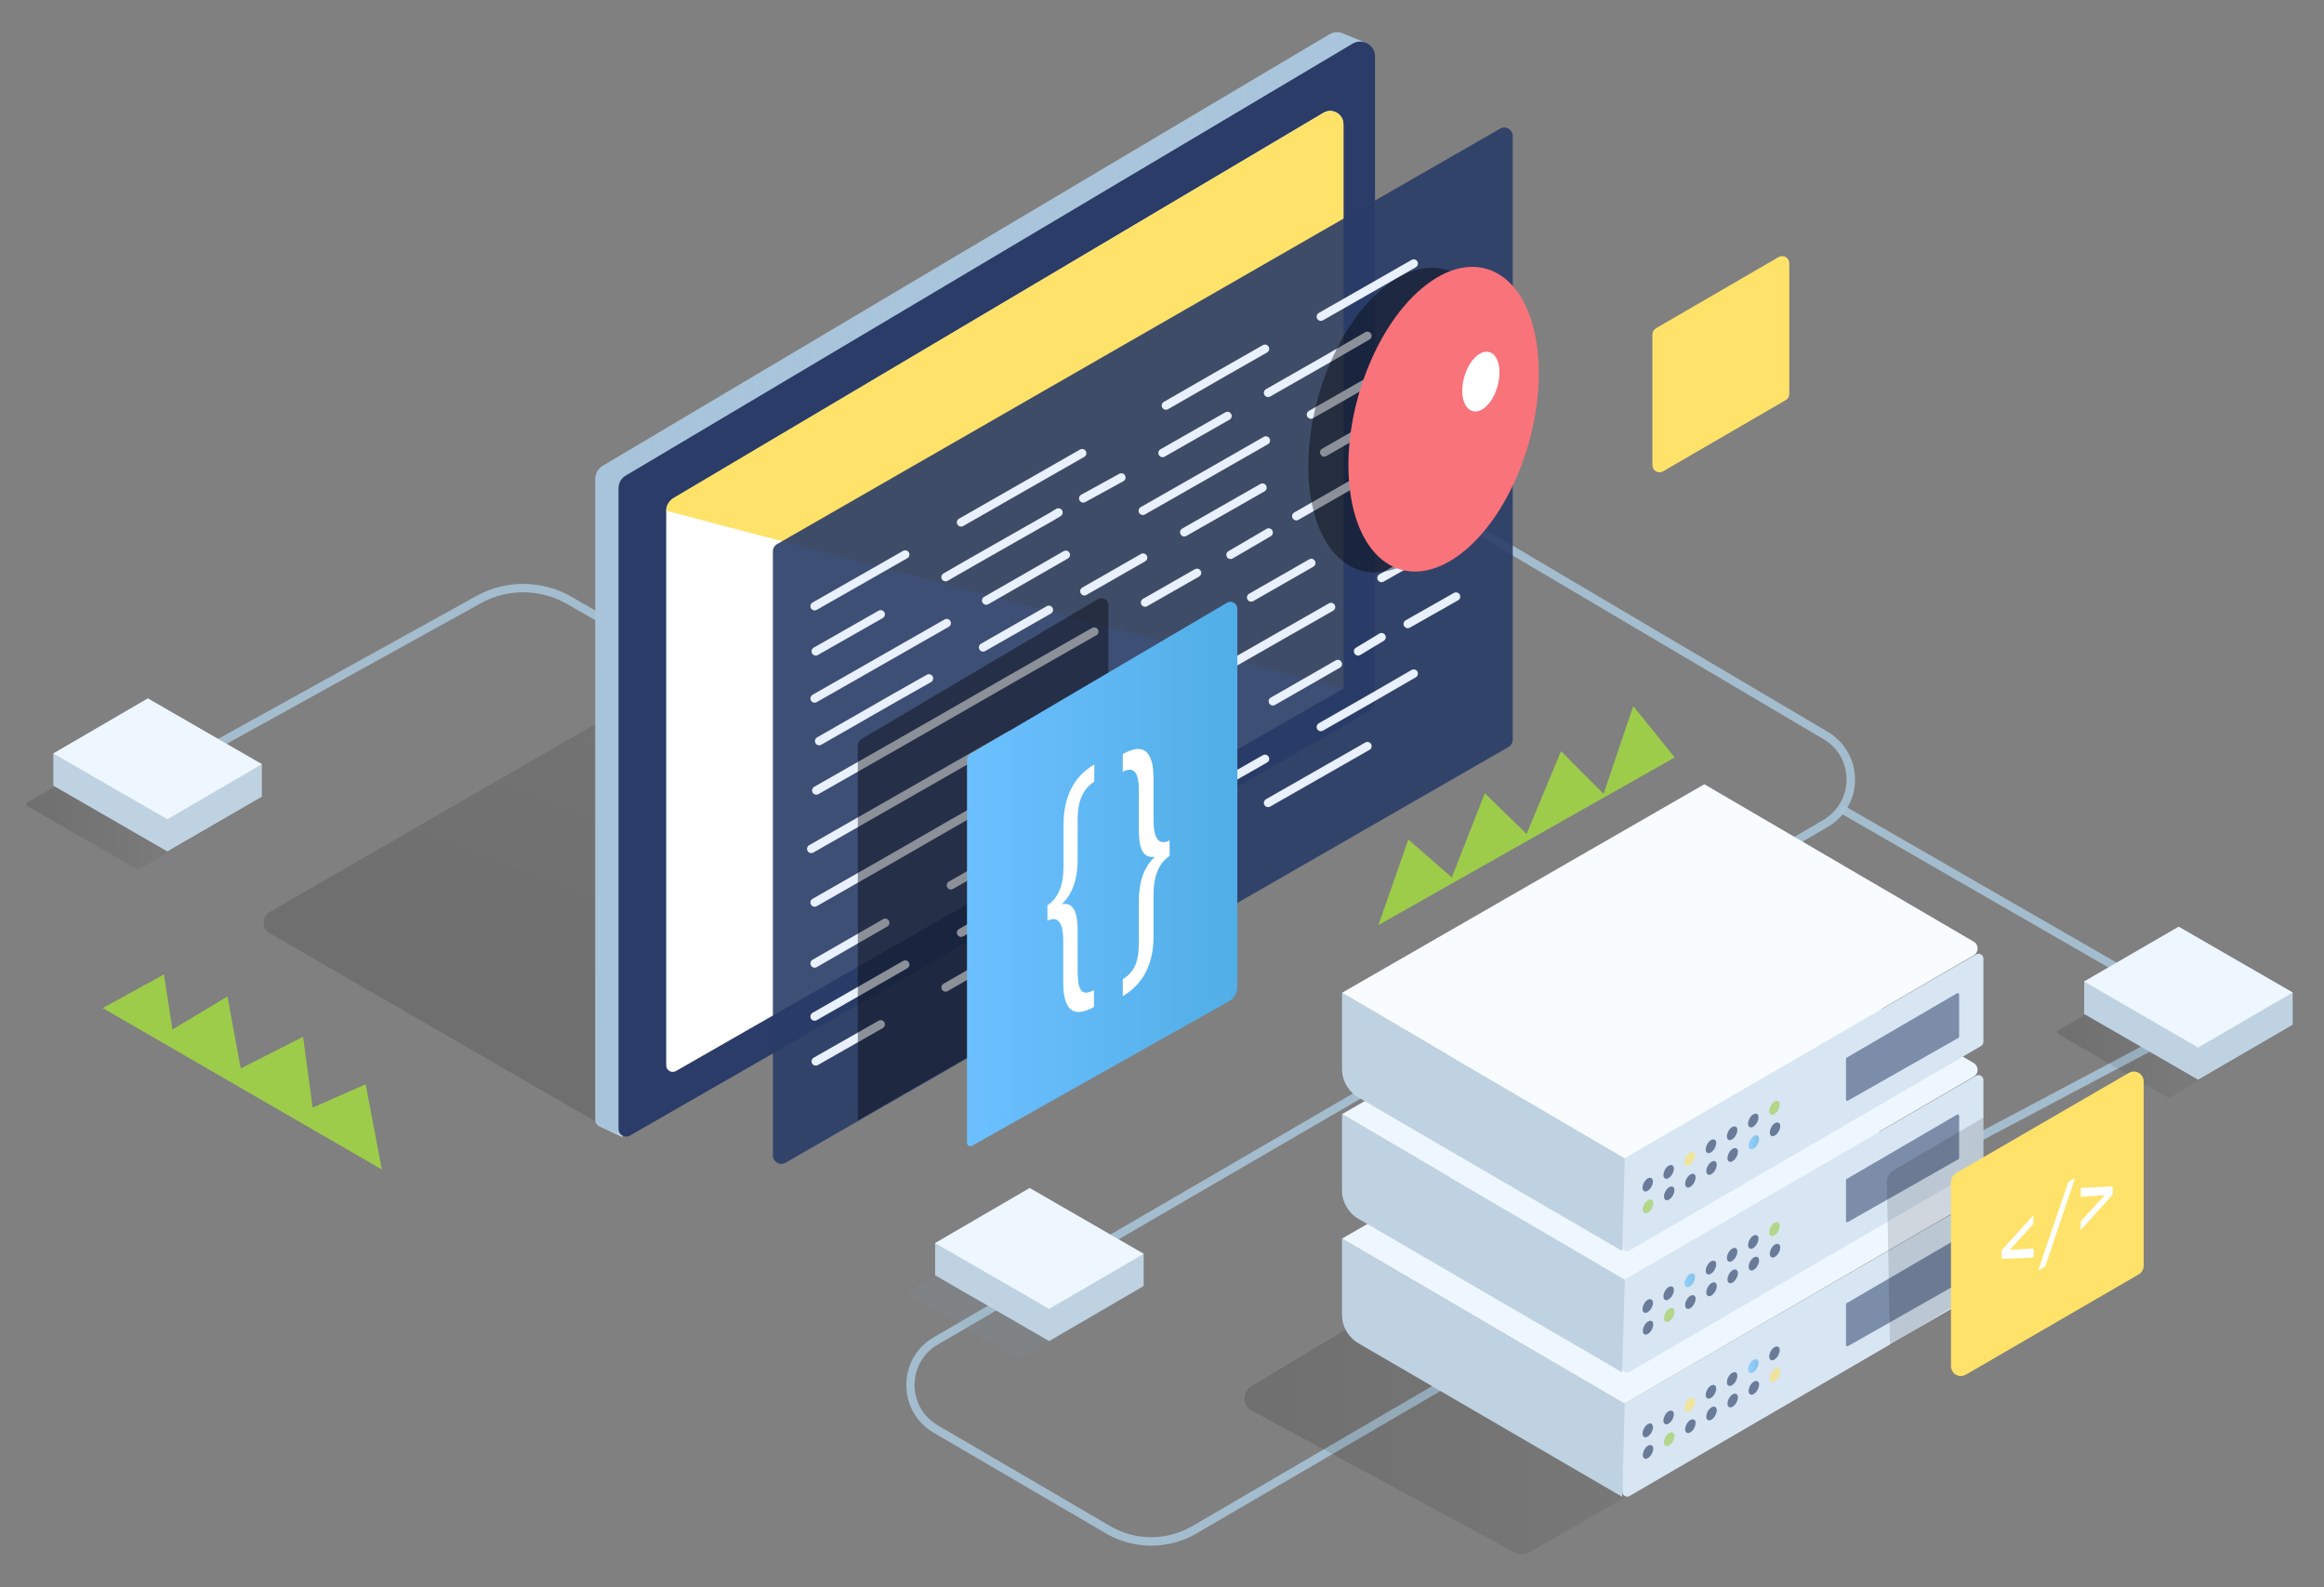 <?xml version="1.0" encoding="utf-8"?>
<!-- Generator: Adobe Illustrator 21.1.0, SVG Export Plug-In . SVG Version: 6.00 Build 0)  -->
<svg version="1.1" id="Web_devp" xmlns="http://www.w3.org/2000/svg" xmlns:xlink="http://www.w3.org/1999/xlink" x="0px" y="0px"
	 viewBox="0 0 823.6 562.5" style="enable-background:new 0 0 823.6 562.5;" xml:space="preserve">
<rect x="0" y="0" width="823.6" height="562.5" fill="#808080" stroke="none"/>
<style type="text/css">
	.st0{opacity:0.9;enable-background:new    ;}
	.st1{fill:#A7C3D6;}
	.st2{fill:#9DCC4A;}
	.st3{opacity:0.13;fill:url(#SVGID_1_);enable-background:new    ;}
	.st4{fill:url(#SVGID_2_);}
	.st5{opacity:0.7;fill:url(#SVGID_3_);enable-background:new    ;}
	.st6{fill:#2A3C67;}
	.st7{fill:#FFFFFF;}
	.st8{fill:#FFE269;}
	.st9{opacity:0.13;fill:url(#SVGID_4_);enable-background:new    ;}
	.st10{fill:#D7E6F2;}
	.st11{opacity:0.7;}
	.st12{enable-background:new    ;}
	.st13{opacity:0.9;}
	.st14{fill:url(#SVGID_5_);}
	.st15{opacity:0.52;fill:#2A3C67;enable-background:new    ;}
	.st16{fill:#BFD2E2;}
	.st17{fill:#EEF6FF;}
	.st18{fill:url(#SVGID_6_);}
	.st19{fill:url(#SVGID_7_);}
	.st20{fill:#F8FCFF;}
	.st21{opacity:0.9;fill:#2A3C67;enable-background:new    ;}
	.st22{fill:none;stroke:#E9F0FF;stroke-width:3;stroke-linecap:round;stroke-miterlimit:10;}
	.st23{opacity:0.4;enable-background:new    ;}
	.st24{fill:#F9737A;}
	.st25{fill:url(#SVGID_8_);}
	.st26{opacity:0.13;enable-background:new    ;}
	.st27{fill:url(#SVGID_9_);}
	.st28{fill:none;}
	.st29{opacity:0.13;fill:#7E9DAA;enable-background:new    ;}
	.st30{fill:url(#SVGID_10_);}
	.st31{clip-path:url(#SVGID_12_);}
</style>
<g class="st0">
	<path class="st1" d="M311.5,277.7L200.9,214c-9.4-5.4-21-5.5-30.4-0.3l-112.1,62l-1.5-2.6l112.1-62c10.3-5.7,23.1-5.6,33.4,0.3
		l110.6,63.7L311.5,277.7z"/>
</g>
<g class="st0">
	<path class="st1" d="M408,547.7c-5.5,0-11.1-1.4-16-4.3l-61.1-35.7c-6.1-3.6-9.8-9.9-9.7-17c0-7.1,3.7-13.4,9.8-16.9l315.1-183.2
		c5.1-3,8.2-8.3,8.3-14.3c0-6-3-11.4-8.2-14.4l-142.2-84l1.5-2.6l142.2,84c6.1,3.6,9.7,10,9.7,17c0,7-3.7,13.3-9.8,16.8L332.4,476.4
		c-5.2,3-8.2,8.3-8.3,14.3c0,6,3.1,11.4,8.3,14.4l61.1,35.7c8.9,5.2,20,5.2,29,0l115.8-67.6l1.5,2.6L424,543.4
		C419,546.3,413.5,547.7,408,547.7z"/>
</g>
<g class="st0">
	<polygon class="st1" points="681.3,415.3 679.9,412.7 778.1,360.6 651.8,287.9 653.2,285.3 784.3,360.8 	"/>
</g>
<polygon class="st2" points="36.4,357.2 135.3,414.4 129.6,384.2 110.8,392.5 107.4,367.4 85.3,378.6 80.6,353.1 61.1,364.8 
	58.1,345.3 "/>
<linearGradient id="SVGID_1_" gradientUnits="userSpaceOnUse" x1="250.948" y1="195.329" x2="399.951" y2="585.491" gradientTransform="matrix(1 0 0 -1 0 564)">
	<stop  offset="0" style="stop-color:#000000"/>
	<stop  offset="0.996" style="stop-color:#000000;stop-opacity:0"/>
</linearGradient>
<path class="st3" d="M223.5,402.2l240.3-138.6c2.9-1.7,2.9-5.8,0.1-7.5L344,182.4c-1.3-0.8-3-0.8-4.3-0.1l-244,140.8
	c-3,1.6-3,5.9-0.1,7.6l123.6,71.4C220.5,403,222.2,403,223.5,402.2z"/>
<linearGradient id="SVGID_2_" gradientUnits="userSpaceOnUse" x1="523.7" y1="379.764" x2="868.213" y2="328.494" gradientTransform="matrix(1 0 0 -1 -330.375 564)">
	<stop  offset="0" style="stop-color:#C7D1E0"/>
	<stop  offset="1" style="stop-color:#B3CADE"/>
</linearGradient>
<path class="st4" d="M484.1,15.2l-7.9-3.2l0,0c-1.5-0.8-3.4-0.8-5.1,0.2L213.6,165.1c-1.6,1-2.6,2.7-2.6,4.5v227.2
	c0,1.1,0.6,1.9,1.4,2.3l0,0l8.1,3.8l4.3-9.6L479,247.4V25.9l1.6,1L484.1,15.2z"/>
<linearGradient id="SVGID_3_" gradientUnits="userSpaceOnUse" x1="541.375" y1="356.889" x2="814.475" y2="356.889" gradientTransform="matrix(1 0 0 -1 -330.375 564)">
	<stop  offset="0" style="stop-color:#9ABED8"/>
	<stop  offset="1" style="stop-color:#9ABED8;stop-opacity:0.7"/>
</linearGradient>
<path class="st5" d="M484.1,15.2l-7.9-3.2l0,0c-1.5-0.8-3.4-0.8-5.1,0.2L213.6,165.1c-1.6,1-2.6,2.7-2.6,4.5v227.2
	c0,1.1,0.6,1.9,1.4,2.3l0,0l9.2,3.7l3.2-9.4L479,247.5V25.9l1.6,1L484.1,15.2z"/>
<path class="st6" d="M487.3,247.6c0,2-1.1,3.8-2.8,4.8l-261.3,150c-1.8,1-4-0.3-4-2.3V173c0-1.9,1-3.6,2.6-4.5l257.5-153
	c3.5-2.1,8,0.4,8,4.5V247.6z"/>
<path class="st7" d="M476.1,244L239.6,379.5c-1.6,0.9-3.5-0.2-3.5-2V181.1c0-1.9,1-3.6,2.6-4.5L469,40c3.1-1.9,7.1,0.4,7.1,4V244z"
	/>
<path class="st8" d="M476.1,244l-240-63c0-1.8,1-3.5,2.5-4.5L469,40c3.1-1.9,7.1,0.4,7.1,4V244z"/>
<path class="st8" d="M632.8,141.8L589.4,167c-1.7,1-3.8-0.2-3.8-2.2v-46.3c0-0.9,0.5-1.7,1.3-2.2l43.4-25.2c1.7-1,3.8,0.2,3.8,2.2
	v46.3C634.1,140.5,633.6,141.4,632.8,141.8z"/>
<polygon class="st2" points="488.5,327.8 593.5,268.4 578.8,250.2 568.3,281.3 553.2,266.2 541,295.5 526.2,281.1 514.5,310.9 
	499.1,297.5 "/>
<g>
	<linearGradient id="SVGID_4_" gradientUnits="userSpaceOnUse" x1="441.086" y1="473.719" x2="700.55" y2="473.719">
		<stop  offset="0" style="stop-color:#000000"/>
		<stop  offset="0.996" style="stop-color:#000000;stop-opacity:0"/>
	</linearGradient>
	<path class="st9" d="M599.3,397.4l-155.8,93.8c-3.3,2-3.2,6.9,0.2,8.7l93.3,50.3c1.5,0.8,3.4,0.8,4.9-0.1L698,460.6
		c3.4-1.9,3.4-6.8,0-8.7l-93.6-54.5C602.8,396.4,600.8,396.4,599.3,397.4z"/>
	<path class="st10" d="M574.9,498.9v29.7c0,1.3,1.4,2.2,2.6,1.5L702,457.7c0.5-0.3,0.9-0.9,0.9-1.5v-29.5c0-1.3-1.4-2.2-2.6-1.5
		l-124.5,72.1C575.2,497.7,574.9,498.3,574.9,498.9z"/>
	<g class="st11">
		<g class="st12">
			<g>
				<g class="st13">
					<path class="st6" d="M583.9,504.7c-1,0.6-1.8,2.1-1.8,3.3c0,1.2,0.9,1.7,1.9,1c1-0.6,1.8-2.1,1.8-3.3
						C585.7,504.5,584.9,504,583.9,504.7"/>
					<path class="st6" d="M591.3,500.1c-1,0.6-1.8,2.1-1.8,3.3c0,1.2,0.9,1.7,1.9,1c1-0.6,1.8-2.1,1.8-3.3
						C593.2,500,592.4,499.5,591.3,500.1"/>
					<path class="st8" d="M598.8,495.6c-1,0.6-1.8,2.1-1.8,3.3c0,1.2,0.9,1.7,1.9,1c1-0.6,1.8-2.1,1.8-3.3
						C600.7,495.4,599.9,494.9,598.8,495.6"/>
					<path class="st6" d="M606.3,491c-1,0.6-1.8,2.1-1.8,3.3c0,1.2,0.9,1.7,1.9,1c1-0.6,1.8-2.1,1.8-3.3
						C608.2,490.9,607.4,490.4,606.3,491"/>
					<path class="st6" d="M613.8,486.5c-1,0.6-1.8,2.1-1.8,3.3c0,1.2,0.9,1.7,1.9,1c1-0.6,1.8-2.1,1.8-3.3
						C615.7,486.3,614.9,485.9,613.8,486.5"/>
					
						<linearGradient id="SVGID_5_" gradientUnits="userSpaceOnUse" x1="619.515" y1="79.918" x2="623.241" y2="79.918" gradientTransform="matrix(1 0 0 -1 0 564)">
						<stop  offset="0" style="stop-color:#6CC0FF"/>
						<stop  offset="1" style="stop-color:#51AEE6"/>
					</linearGradient>
					<path class="st14" d="M621.3,481.9c-1,0.6-1.8,2.1-1.8,3.3c0,1.2,0.9,1.7,1.9,1c1-0.6,1.8-2.1,1.8-3.3
						C623.2,481.8,622.4,481.3,621.3,481.9"/>
					<path class="st6" d="M628.8,477.4c-1,0.6-1.8,2.1-1.8,3.3c0,1.2,0.9,1.7,1.9,1c1-0.6,1.8-2.1,1.8-3.3S629.9,476.8,628.8,477.4"
						/>
					<path class="st6" d="M584,512.3c-1,0.6-1.8,2.1-1.8,3.3s0.9,1.7,1.9,1c1-0.6,1.8-2.1,1.8-3.3
						C585.9,512.2,585.1,511.7,584,512.3"/>
					<path class="st2" d="M591.5,507.8c-1,0.6-1.8,2.1-1.8,3.3c0,1.2,0.9,1.7,1.9,1c1-0.6,1.8-2.1,1.8-3.3S592.6,507.2,591.5,507.8"
						/>
					<path class="st6" d="M599,503.2c-1,0.6-1.8,2.1-1.8,3.3c0,1.2,0.9,1.7,1.9,1c1-0.6,1.8-2.1,1.8-3.3
						C600.9,503.1,600.1,502.6,599,503.2"/>
					<path class="st6" d="M606.5,498.7c-1,0.6-1.8,2.1-1.8,3.3c0,1.2,0.9,1.7,1.9,1c1-0.6,1.8-2.1,1.8-3.3
						C608.4,498.5,607.5,498.1,606.5,498.7"/>
					<path class="st6" d="M614,494.1c-1,0.6-1.8,2.1-1.8,3.3c0,1.2,0.9,1.7,1.9,1c1-0.6,1.8-2.1,1.8-3.3
						C615.9,494,615,493.5,614,494.1"/>
					<path class="st6" d="M621.5,489.6c-1,0.6-1.8,2.1-1.8,3.3c0,1.2,0.9,1.7,1.9,1c1-0.6,1.8-2.1,1.8-3.3
						C623.4,489.4,622.5,489,621.5,489.6"/>
					<path class="st8" d="M629,485.1c-1,0.6-1.8,2.1-1.8,3.3c0,1.2,0.9,1.7,1.9,1c1-0.6,1.8-2.1,1.8-3.3
						C630.9,484.9,630,484.4,629,485.1"/>
				</g>
			</g>
		</g>
	</g>
	<path class="st15" d="M654.2,462.2v14.4c0,0.4,0.4,0.6,0.7,0.4l39.1-22.2c0.2-0.1,0.3-0.3,0.3-0.4v-15c0-0.4-0.4-0.6-0.8-0.4
		l-39.1,22.8C654.3,461.8,654.2,462,654.2,462.2z"/>
	<path class="st16" d="M475.6,438.9v27c0,4.2,2.3,8.1,6,10.2l93.3,54.3l0.9-33L475.6,438.9z"/>
	<path class="st17" d="M475.6,438.9l128.4-74l95.5,55.8c1.8,1.1,1.8,3.7,0,4.8l-123.8,71.9L475.6,438.9z"/>
	<path class="st10" d="M574.9,454.9v29.7c0,1.3,1.4,2.2,2.6,1.5L702,413.7c0.5-0.3,0.9-0.9,0.9-1.5v-29.5c0-1.3-1.4-2.2-2.6-1.5
		l-124.5,72.1C575.2,453.7,574.9,454.3,574.9,454.9z"/>
	<g class="st11">
		<g class="st12">
			<g>
				<g class="st13">
					<path class="st6" d="M583.9,460.6c-1,0.6-1.8,2.1-1.8,3.3c0,1.2,0.9,1.7,1.9,1c1-0.6,1.8-2.1,1.8-3.3
						C585.7,460.5,584.9,460,583.9,460.6"/>
					<path class="st6" d="M591.3,456.1c-1,0.6-1.8,2.1-1.8,3.3c0,1.2,0.9,1.7,1.9,1c1-0.6,1.8-2.1,1.8-3.3
						C593.2,455.9,592.4,455.5,591.3,456.1"/>
					
						<linearGradient id="SVGID_6_" gradientUnits="userSpaceOnUse" x1="597.03" y1="110.318" x2="600.756" y2="110.318" gradientTransform="matrix(1 0 0 -1 0 564)">
						<stop  offset="0" style="stop-color:#6CC0FF"/>
						<stop  offset="1" style="stop-color:#51AEE6"/>
					</linearGradient>
					<path class="st18" d="M598.8,451.5c-1,0.6-1.8,2.1-1.8,3.3c0,1.2,0.9,1.7,1.9,1c1-0.6,1.8-2.1,1.8-3.3
						C600.7,451.4,599.9,450.9,598.8,451.5"/>
					<path class="st6" d="M606.3,447c-1,0.6-1.8,2.1-1.8,3.3c0,1.2,0.9,1.7,1.9,1c1-0.6,1.8-2.1,1.8-3.3
						C608.2,446.8,607.4,446.4,606.3,447"/>
					<path class="st6" d="M613.8,442.5c-1,0.6-1.8,2.1-1.8,3.3c0,1.2,0.9,1.7,1.9,1c1-0.6,1.8-2.1,1.8-3.3
						C615.7,442.3,614.9,441.8,613.8,442.5"/>
					<path class="st6" d="M621.3,437.9c-1,0.6-1.8,2.1-1.8,3.3c0,1.2,0.9,1.7,1.9,1c1-0.6,1.8-2.1,1.8-3.3
						C623.2,437.8,622.4,437.3,621.3,437.9"/>
					<path class="st2" d="M628.8,433.4c-1,0.6-1.8,2.1-1.8,3.3c0,1.2,0.9,1.7,1.9,1c1-0.6,1.8-2.1,1.8-3.3S629.9,432.7,628.8,433.4"
						/>
					<path class="st6" d="M584,468.3c-1,0.6-1.8,2.1-1.8,3.3c0,1.2,0.9,1.7,1.9,1c1-0.6,1.8-2.1,1.8-3.3S585.1,467.7,584,468.3"/>
					<path class="st2" d="M591.5,463.8c-1,0.6-1.8,2.1-1.8,3.3c0,1.2,0.9,1.7,1.9,1c1-0.6,1.8-2.1,1.8-3.3S592.6,463.1,591.5,463.8"
						/>
					<path class="st6" d="M599,459.2c-1,0.6-1.8,2.1-1.8,3.3c0,1.2,0.9,1.7,1.9,1c1-0.6,1.8-2.1,1.8-3.3
						C600.9,459.1,600.1,458.6,599,459.2"/>
					<path class="st6" d="M606.5,454.7c-1,0.6-1.8,2.1-1.8,3.3c0,1.2,0.9,1.7,1.9,1c1-0.6,1.8-2.1,1.8-3.3
						C608.4,454.5,607.5,454,606.5,454.7"/>
					<path class="st6" d="M614,450.1c-1,0.6-1.8,2.1-1.8,3.3c0,1.2,0.9,1.7,1.9,1c1-0.6,1.8-2.1,1.8-3.3
						C615.9,450,615,449.5,614,450.1"/>
					<path class="st6" d="M621.5,445.6c-1,0.6-1.8,2.1-1.8,3.3c0,1.2,0.9,1.7,1.9,1c1-0.6,1.8-2.1,1.8-3.3
						C623.4,445.4,622.5,445,621.5,445.6"/>
					<path class="st6" d="M629,441c-1,0.6-1.8,2.1-1.8,3.3c0,1.2,0.9,1.7,1.9,1c1-0.6,1.8-2.1,1.8-3.3
						C630.9,440.9,630,440.4,629,441"/>
				</g>
			</g>
		</g>
	</g>
	<path class="st15" d="M654.2,418.2v14.4c0,0.4,0.4,0.6,0.7,0.4l39.1-22.2c0.2-0.1,0.3-0.3,0.3-0.4v-15c0-0.4-0.4-0.6-0.8-0.4
		l-39.1,22.8C654.3,417.8,654.2,418,654.2,418.2z"/>
	<path class="st16" d="M475.6,394.8v27c0,4.2,2.3,8.1,6,10.2l93.3,54.3l0.9-33L475.6,394.8z"/>
	<path class="st17" d="M475.6,394.8L604,320.9l95.5,55.8c1.8,1.1,1.8,3.7,0,4.8l-123.8,71.9L475.6,394.8z"/>
	<path class="st10" d="M574.9,411.9v29.7c0,1.3,1.4,2.2,2.6,1.5L702,370.7c0.5-0.3,0.9-0.9,0.9-1.5v-29.5c0-1.3-1.4-2.2-2.6-1.5
		l-124.5,72.1C575.2,410.7,574.9,411.3,574.9,411.9z"/>
	<g class="st11">
		<g class="st12">
			<g>
				<g class="st13">
					<path class="st6" d="M583.9,417.6c-1,0.6-1.8,2.1-1.8,3.3c0,1.2,0.9,1.7,1.9,1c1-0.6,1.8-2.1,1.8-3.3
						C585.7,417.5,584.9,417,583.9,417.6"/>
					<path class="st6" d="M591.3,413.1c-1,0.6-1.8,2.1-1.8,3.3c0,1.2,0.9,1.7,1.9,1c1-0.6,1.8-2.1,1.8-3.3
						C593.2,412.9,592.4,412.5,591.3,413.1"/>
					<path class="st8" d="M598.8,408.5c-1,0.6-1.8,2.1-1.8,3.3c0,1.2,0.9,1.7,1.9,1s1.8-2.1,1.8-3.3
						C600.7,408.4,599.9,407.9,598.8,408.5"/>
					<path class="st6" d="M606.3,404c-1,0.6-1.8,2.1-1.8,3.3c0,1.2,0.9,1.7,1.9,1c1-0.6,1.8-2.1,1.8-3.3
						C608.2,403.8,607.4,403.4,606.3,404"/>
					<path class="st6" d="M613.8,399.4c-1,0.6-1.8,2.1-1.8,3.3c0,1.2,0.9,1.7,1.9,1c1-0.6,1.8-2.1,1.8-3.3
						C615.7,399.3,614.9,398.8,613.8,399.4"/>
					<path class="st6" d="M621.3,394.9c-1,0.6-1.8,2.1-1.8,3.3c0,1.2,0.9,1.7,1.9,1s1.8-2.1,1.8-3.3S622.4,394.3,621.3,394.9"/>
					<path class="st2" d="M628.8,390.4c-1,0.6-1.8,2.1-1.8,3.3c0,1.2,0.9,1.7,1.9,1c1-0.6,1.8-2.1,1.8-3.3S629.9,389.7,628.8,390.4"
						/>
					<path class="st2" d="M584,425.3c-1,0.6-1.8,2.1-1.8,3.3c0,1.2,0.9,1.7,1.9,1c1-0.6,1.8-2.1,1.8-3.3S585.1,424.7,584,425.3"/>
					<path class="st6" d="M591.5,420.7c-1,0.6-1.8,2.1-1.8,3.3c0,1.2,0.9,1.7,1.9,1c1-0.6,1.8-2.1,1.8-3.3
						C593.4,420.6,592.6,420.1,591.5,420.7"/>
					<path class="st6" d="M599,416.2c-1,0.6-1.8,2.1-1.8,3.3c0,1.2,0.9,1.7,1.9,1c1-0.6,1.8-2.1,1.8-3.3
						C600.9,416,600.1,415.6,599,416.2"/>
					<path class="st6" d="M606.5,411.7c-1,0.6-1.8,2.1-1.8,3.3c0,1.2,0.9,1.7,1.9,1c1-0.6,1.8-2.1,1.8-3.3
						C608.4,411.5,607.5,411,606.5,411.7"/>
					<path class="st6" d="M614,407.1c-1,0.6-1.8,2.1-1.8,3.3c0,1.2,0.9,1.7,1.9,1c1-0.6,1.8-2.1,1.8-3.3
						C615.9,406.9,615,406.5,614,407.1"/>
					
						<linearGradient id="SVGID_7_" gradientUnits="userSpaceOnUse" x1="619.7" y1="159.25" x2="623.426" y2="159.25" gradientTransform="matrix(1 0 0 -1 0 564)">
						<stop  offset="0" style="stop-color:#6CC0FF"/>
						<stop  offset="1" style="stop-color:#51AEE6"/>
					</linearGradient>
					<path class="st19" d="M621.5,402.6c-1,0.6-1.8,2.1-1.8,3.3c0,1.2,0.9,1.7,1.9,1c1-0.6,1.8-2.1,1.8-3.3
						C623.4,402.4,622.5,401.9,621.5,402.6"/>
					<path class="st6" d="M629,398c-1,0.6-1.8,2.1-1.8,3.3c0,1.2,0.9,1.7,1.9,1c1-0.6,1.8-2.1,1.8-3.3
						C630.9,397.9,630,397.4,629,398"/>
				</g>
			</g>
		</g>
	</g>
	<path class="st15" d="M654.2,375.2v14.4c0,0.4,0.4,0.6,0.7,0.4l39.1-22.2c0.2-0.1,0.3-0.3,0.3-0.4v-15c0-0.4-0.4-0.6-0.8-0.4
		l-39.1,22.8C654.3,374.8,654.2,375,654.2,375.2z"/>
	<path class="st16" d="M475.6,351.8v27c0,4.2,2.3,8.1,6,10.2l93.3,54.3l0.9-33L475.6,351.8z"/>
	<g>
		<path class="st20" d="M475.6,351.8L604,277.9l95.5,55.8c1.8,1.1,1.8,3.7,0,4.8l-123.8,71.9L475.6,351.8z"/>
	</g>
</g>
<path class="st21" d="M273.9,195.4v214c0,2.3,2.5,3.8,4.5,2.6l256.2-147.3c0.9-0.5,1.5-1.5,1.5-2.6V48.2c0-2.3-2.5-3.8-4.5-2.6
	L275.4,192.8C274.5,193.3,273.9,194.3,273.9,195.4z"/>
<path class="st22" d="M516,84.8"/>
<path class="st22" d="M516,106.5"/>
<path class="st22" d="M518.7,153.1"/>
<path class="st22" d="M402.4,219.6"/>
<path class="st22" d="M518.7,176.9"/>
<g>
	<line class="st22" x1="486.8" y1="186.8" x2="514.9" y2="170.8"/>
	<line class="st22" x1="443.4" y1="211.7" x2="464.7" y2="199.5"/>
	<polyline class="st22" points="376.5,249.9 398.5,237.3 418.3,226 	"/>
	<polyline class="st22" points="287.5,300.8 321.1,281.6 338.4,271.7 358,260.5 	"/>
</g>
<g>
	<line class="st22" x1="489.6" y1="204.8" x2="516" y2="189.8"/>
	<polyline class="st22" points="433,237.2 454,225.2 471.7,215.1 	"/>
	<line class="st22" x1="385.6" y1="264.3" x2="408.9" y2="251"/>
	<polyline class="st22" points="288.7,319.8 317.4,303.4 337,292.1 364.6,276.4 	"/>
</g>
<g>
	<polyline class="st22" points="468.1,112.2 485.6,102.2 501,93.4 	"/>
	<polyline class="st22" points="413.2,143.7 433.2,132.2 448.3,123.6 	"/>
	<polyline class="st22" points="340.6,185.1 364.4,171.5 383.5,160.6 	"/>
	<g>
		<line class="st22" x1="288.7" y1="214.8" x2="320.8" y2="196.5"/>
		<g>
			<polyline class="st22" points="464.6,146.9 480.5,137.8 498,127.8 516,117.5 			"/>
			<polyline class="st22" points="405,181 428.5,167.6 448.6,156.1 			"/>
			<line class="st22" x1="349.5" y1="212.8" x2="377.7" y2="196.6"/>
			<line class="st22" x1="288.7" y1="247.5" x2="335.5" y2="220.8"/>
		</g>
		<g>
			<line class="st22" x1="469.3" y1="160.3" x2="489.5" y2="148.7"/>
			<line class="st22" x1="419.7" y1="188.6" x2="447.4" y2="172.8"/>
			<line class="st22" x1="348.4" y1="229.4" x2="371.7" y2="216.1"/>
			<polyline class="st22" points="290.3,262.6 317,247.3 329.2,240.4 			"/>
			<line class="st22" x1="384.3" y1="209.5" x2="405.1" y2="197.6"/>
		</g>
		<g>
			<polyline class="st22" points="449.4,139.2 470.6,127.1 484.6,119 			"/>
			<line class="st22" x1="412" y1="160.5" x2="435" y2="147.4"/>
			<polyline class="st22" points="335.1,204.5 345,198.8 372.6,183.1 375.1,181.6 			"/>
			<line class="st22" x1="289.1" y1="230.8" x2="312.1" y2="217.7"/>
			<line class="st22" x1="383.9" y1="176.6" x2="397.4" y2="169.2"/>
		</g>
	</g>
</g>
<g>
	<polyline class="st22" points="468.1,257.6 485.6,247.6 501,238.7 	"/>
	<polyline class="st22" points="413.2,289 433.2,277.5 448.3,268.9 	"/>
	<polyline class="st22" points="340.6,330.5 364.4,316.9 383.5,306 	"/>
	<g>
		<line class="st22" x1="288.7" y1="360.2" x2="320.8" y2="341.8"/>
		<g>
			<polyline class="st22" points="449.4,284.5 470.6,272.4 484.6,264.4 			"/>
			<line class="st22" x1="412" y1="305.9" x2="435" y2="292.7"/>
			<polyline class="st22" points="335.1,349.9 345,344.2 372.6,328.4 375.1,327 			"/>
			<line class="st22" x1="289.1" y1="376.1" x2="312.1" y2="363"/>
			<line class="st22" x1="383.9" y1="321.9" x2="397.4" y2="314.5"/>
		</g>
	</g>
</g>
<g>
	<line class="st22" x1="451.1" y1="248.5" x2="474.1" y2="235.3"/>
	<g>
		<line class="st22" x1="498.9" y1="221.1" x2="516" y2="211.4"/>
		<line class="st22" x1="390.3" y1="283.3" x2="425.8" y2="262.9"/>
		<line class="st22" x1="337" y1="313.7" x2="369.4" y2="295.2"/>
		<line class="st22" x1="288.7" y1="341.4" x2="313.7" y2="327"/>
		<line class="st22" x1="481.3" y1="230.8" x2="489.6" y2="225.8"/>
	</g>
</g>
<g>
	<line class="st22" x1="459.4" y1="182.9" x2="488" y2="166.5"/>
	<line class="st22" x1="405.8" y1="213.5" x2="424.2" y2="203"/>
	<polyline class="st22" points="289.3,280.1 317.2,264.2 333.1,255.1 358.5,240.5 380.4,228 387.8,223.8 	"/>
	<line class="st22" x1="436.1" y1="196.6" x2="449.6" y2="188.7"/>
	<line class="st22" x1="498.4" y1="160.6" x2="510.6" y2="154"/>
</g>
<g>
	<path class="st23" d="M530.6,123.7c3.3,26.4-8.9,59-27.2,72.9c-18.3,13.9-35.9,3.8-39.2-22.6c-3.3-26.4,8.9-59,27.2-72.9
		C509.8,87.2,527.3,97.4,530.6,123.7z"/>
	<path class="st24" d="M544.8,123.4c3.3,26.4-8.9,59-27.2,72.9c-18.3,13.9-35.9,3.8-39.2-22.6c-3.3-26.4,8.9-59,27.2-72.9
		C524,86.9,541.5,97,544.8,123.4z"/>
	<path class="st7" d="M531.3,130.3c0.6,5.2-1.7,11.5-5.3,14.3c-3.6,2.7-7,0.7-7.7-4.4c-0.6-5.2,1.7-11.5,5.3-14.3
		C527.2,123.1,530.7,125.1,531.3,130.3z"/>
</g>
<path class="st23" d="M389.1,212.3l-83.7,49.5c-0.8,0.5-1.4,1.4-1.4,2.4V397l88.8-51.1V214.4C392.8,212.5,390.7,211.4,389.1,212.3z"
	/>
<g>
	
		<linearGradient id="SVGID_8_" gradientUnits="userSpaceOnUse" x1="342.7" y1="254.291" x2="438.5" y2="254.291" gradientTransform="matrix(1 0 0 -1 0 564)">
		<stop  offset="0" style="stop-color:#6CC0FF"/>
		<stop  offset="1" style="stop-color:#51AEE6"/>
	</linearGradient>
	<path class="st25" d="M438.5,349.7c0,2.1-1.1,4.1-3,5.1l-91,51.2c-0.8,0.5-1.8-0.1-1.8-1.1V269.4c0-1,0.5-1.9,1.4-2.4l90.7-53.4
		c1.6-1,3.7,0.2,3.7,2.1V349.7z"/>
	<g>
		<g>
			<path class="st7" d="M397.9,273.5c3.8-2.1,5.7,0.1,5.7,6.4v14.5c0,6.8,1.8,9.8,5.5,9.2v0.2c-3.7,3.5-5.5,8.6-5.5,15.4v14.3
				c0,3.7-0.4,6.6-1.3,8.6s-2.4,3.7-4.4,4.9v6c7.3-4.4,10.9-11.4,10.9-21.2V317c0-6.6,1.9-11.2,5.7-13.7v-5.5
				c-3.8,1.9-5.7-0.5-5.7-7.3V276c0-10-3.6-12.9-10.9-8.8L397.9,273.5L397.9,273.5z"/>
			<path class="st7" d="M371.1,326.3L371.1,326.3c3.8-1.9,5.7,0.5,5.7,7.1v14.8c0,9.8,3.6,12.7,10.9,8.6v-6
				c-2.1,1.2-3.6,1.3-4.5,0.2c-0.9-1.1-1.3-3.4-1.3-7.1v-14.3c0-6.8-1.8-9.9-5.4-9.2v-0.2c3.6-3.6,5.4-8.7,5.4-15.5v-14.6
				c0-6.3,2-10.7,5.9-13.1v-6.1c-7.3,4.3-10.9,11.5-10.9,21.4V307c0,6.7-1.9,11.3-5.7,13.8v5.5H371.1z"/>
		</g>
	</g>
</g>
<g class="st26">
	<g>
		<linearGradient id="SVGID_9_" gradientUnits="userSpaceOnUse" x1="9.387" y1="286.938" x2="81.613" y2="286.938">
			<stop  offset="0" style="stop-color:#000000"/>
			<stop  offset="0.996" style="stop-color:#000000;stop-opacity:0"/>
		</linearGradient>
		<path class="st27" d="M48.5,308L9.8,285.7c-0.5-0.3-0.6-1.1,0-1.4l31.8-18.5c0.3-0.1,0.6-0.1,0.8,0L81.2,288
			c0.5,0.3,0.6,1.1,0,1.4L49.3,308C49.1,308.2,48.8,308.2,48.5,308z"/>
	</g>
</g>
<g>
	<g>
		<g>
			<polygon class="st16" points="59.3,290.3 18.9,267 52.4,247.5 92.8,270.8 			"/>
		</g>
		<g>
			<polygon class="st16" points="67.1,277.3 67.1,280.2 41.4,265.4 28.9,272.7 28.9,267 18.9,267 18.9,278.4 19,278.4 18.9,278.4 
				59.3,301.7 92.8,282.3 92.8,270.8 			"/>
		</g>
	</g>
</g>
<polygon class="st28" points="67.1,277.3 67.1,280.2 41.4,265.4 28.9,272.7 28.9,267 18.9,267 18.9,278.4 19,278.4 18.9,278.4 
	59.3,301.7 92.8,282.3 92.8,270.8 "/>
<polygon class="st17" points="59.3,290.3 18.9,267 52.4,247.5 92.8,270.8 "/>
<polygon class="st28" points="59.3,290.3 18.9,267 52.4,247.5 92.8,270.8 "/>
<g>
	<path class="st29" d="M361,481.5l-38.7-22.4c-0.5-0.3-0.6-1.1,0-1.4l31.8-18.5c0.3-0.1,0.6-0.1,0.8,0l38.7,22.4
		c0.5,0.3,0.6,1.1,0,1.4l-31.8,18.5C361.6,481.6,361.3,481.6,361,481.5z"/>
</g>
<g>
	<g>
		<g>
			<polygon class="st16" points="371.8,463.8 331.4,440.5 364.9,421 405.3,444.3 			"/>
		</g>
		<g>
			<polygon class="st16" points="379.6,450.8 379.6,453.7 353.9,438.9 341.4,446.1 341.4,440.5 331.4,440.5 331.4,451.9 
				331.5,451.9 331.4,451.9 371.8,475.2 405.3,455.7 405.3,444.3 			"/>
		</g>
	</g>
</g>
<polygon class="st17" points="371.8,463.8 331.4,440.5 364.9,421 405.3,444.3 "/>
<polygon class="st28" points="377.6,470.6 337.2,447.3 370.7,427.8 411.1,451.1 "/>
<g class="st26">
	<g>
		<linearGradient id="SVGID_10_" gradientUnits="userSpaceOnUse" x1="729.087" y1="367.75" x2="801.213" y2="367.75">
			<stop  offset="0" style="stop-color:#000000"/>
			<stop  offset="0.996" style="stop-color:#000000;stop-opacity:0"/>
		</linearGradient>
		<path class="st30" d="M768.2,388.9l-38.7-22.4c-0.5-0.3-0.6-1.1,0-1.4l31.8-18.5c0.3-0.1,0.6-0.1,0.8,0l38.7,22.4
			c0.5,0.3,0.6,1.1,0,1.4L769,388.9C768.8,389,768.4,389,768.2,388.9z"/>
	</g>
</g>
<g>
	<g>
		<g>
			<polygon class="st16" points="779,371.2 738.6,347.8 772.1,328.4 812.5,351.7 			"/>
		</g>
		<g>
			<polygon class="st16" points="786.7,358.2 786.7,361.1 761.1,346.3 748.6,353.5 748.6,347.8 738.6,347.8 738.6,359.3 
				738.6,359.3 738.6,359.3 779,382.6 812.5,363.1 812.5,351.7 			"/>
		</g>
	</g>
</g>
<polygon class="st28" points="786.7,358.2 786.7,361.1 761.1,346.3 748.6,353.5 748.6,347.8 738.6,347.8 738.6,359.3 738.6,359.3 
	738.6,359.3 779,382.6 812.5,363.1 812.5,351.7 "/>
<polygon class="st17" points="779,371.2 738.6,347.8 772.1,328.4 812.5,351.7 "/>
<polygon class="st28" points="779,371.2 738.6,347.8 772.1,328.4 812.5,351.7 "/>
<path class="st26" d="M696.9,416.8l4.2-2.5c1.1-0.6,1.8-1.8,1.8-3.1V396l-32,18.8c-1.4,0.8-2.2,2.3-2.2,4l1.1,58l33.1-20.6v-29.5
	c0-1.1-1.6-1.8-2.6-1.5l0.5-1.6c0.1-1.7-1.2-2.5-2.6-3.5l-3.5-2.2L696.9,416.8z"/>
<path class="st8" d="M757.9,451.6l-61.2,35.5c-2.4,1.4-5.3-0.3-5.3-3.1v-65.2c0-1.3,0.7-2.4,1.8-3.1l61.2-35.5
	c2.4-1.4,5.3,0.3,5.3,3.1v65.2C759.7,449.8,759,451,757.9,451.6z"/>
<g>
	<g class="st12">
		<g>
			<defs>
				<polygon id="SVGID_11_" points="709.4,457.7 709.3,432.5 748.7,409.7 748.8,434.9 				"/>
			</defs>
			<clipPath id="SVGID_12_">
				<use xlink:href="#SVGID_11_"  style="overflow:visible;"/>
			</clipPath>
			<g class="st31">
				<polyline class="st7" points="720.6,430.6 709.3,443.1 709.4,446.1 720.7,445.6 720.7,442.4 712.2,442.9 720.6,433.7 
					720.6,430.6 				"/>
				<polyline class="st7" points="735.4,417.4 733,418.8 722.3,450.2 724.8,448.8 735.4,417.4 				"/>
				<polyline class="st7" points="737.4,420.9 737.4,424.1 745.9,423.5 737.4,432.8 737.4,435.9 748.7,423.3 748.7,420.4 
					737.4,420.9 				"/>
			</g>
		</g>
	</g>
</g>
</svg>
